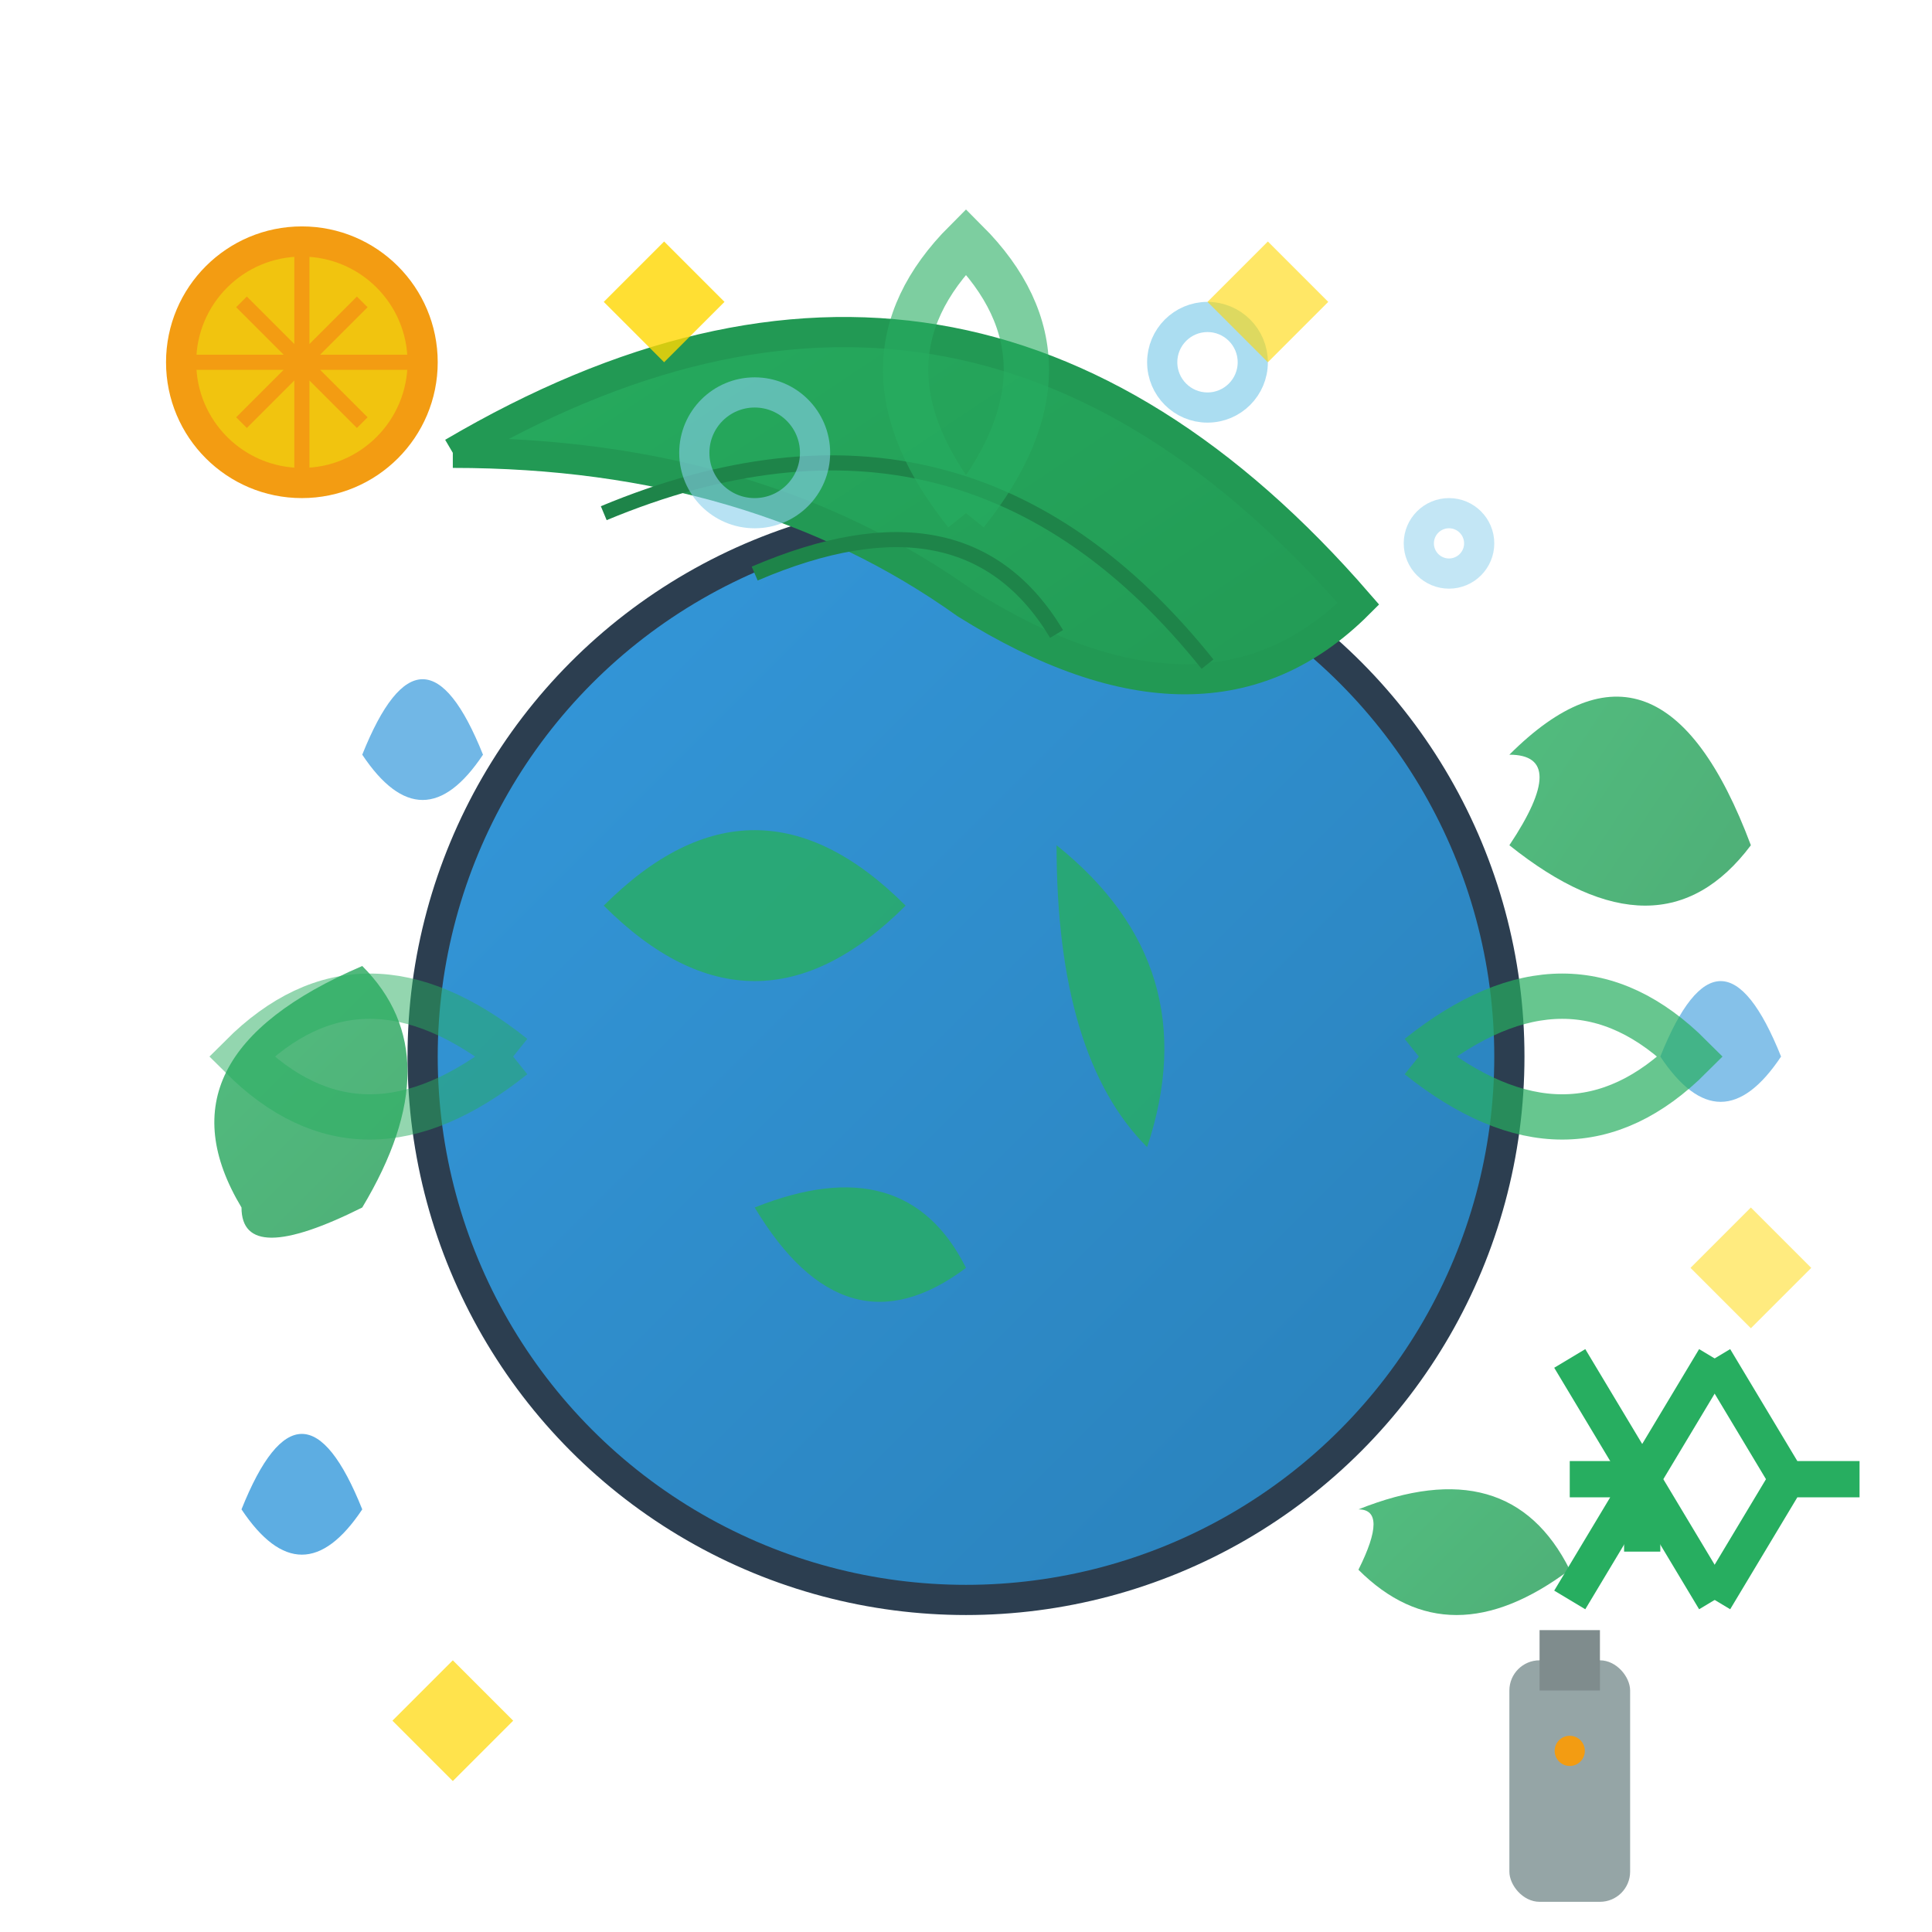 <svg width="64" height="64" viewBox="0 0 64 64" fill="none" xmlns="http://www.w3.org/2000/svg">
  <defs>
    <linearGradient id="leafGrad" x1="0%" y1="0%" x2="100%" y2="100%">
      <stop offset="0%" style="stop-color:#27ae60"/>
      <stop offset="100%" style="stop-color:#229954"/>
    </linearGradient>
    <linearGradient id="earthGrad" x1="0%" y1="0%" x2="100%" y2="100%">
      <stop offset="0%" style="stop-color:#3498db"/>
      <stop offset="100%" style="stop-color:#2980b9"/>
    </linearGradient>
  </defs>
  
  <!-- Earth/Globe -->
  <circle cx="32" cy="35" r="18" fill="url(#earthGrad)" stroke="#2c3e50" stroke-width="1"/>
  
  <!-- Continents on globe -->
  <path d="M20 30 Q25 25 30 30 Q25 35 20 30" fill="#27ae60" opacity="0.8"/>
  <path d="M35 28 Q40 32 38 38 Q35 35 35 28" fill="#27ae60" opacity="0.8"/>
  <path d="M25 40 Q30 38 32 42 Q28 45 25 40" fill="#27ae60" opacity="0.8"/>
  
  <!-- Large protective leaf -->
  <path d="M15 15 Q32 5 45 20 Q40 25 32 20 Q25 15 15 15" fill="url(#leafGrad)" stroke="#229954" stroke-width="1"/>
  
  <!-- Leaf veins -->
  <path d="M20 17 Q32 12 40 22" stroke="#1e8449" stroke-width="0.5" fill="none"/>
  <path d="M25 19 Q32 16 35 21" stroke="#1e8449" stroke-width="0.5" fill="none"/>
  
  <!-- Additional leaves around -->
  <path d="M50 25 Q55 20 58 28 Q55 32 50 28 Q52 25 50 25" fill="url(#leafGrad)" opacity="0.8"/>
  <path d="M8 40 Q5 35 12 32 Q15 35 12 40 Q8 42 8 40" fill="url(#leafGrad)" opacity="0.8"/>
  <path d="M45 50 Q50 48 52 52 Q48 55 45 52 Q46 50 45 50" fill="url(#leafGrad)" opacity="0.8"/>
  
  <!-- Eco-friendly cleaning elements -->
  <!-- Natural soap bubbles -->
  <circle cx="25" cy="15" r="2" fill="none" stroke="#87ceeb" stroke-width="1" opacity="0.6">
    <animate attributeName="r" values="2;3;2" dur="3s" repeatCount="indefinite"/>
    <animate attributeName="opacity" values="0.6;0.3;0.6" dur="3s" repeatCount="indefinite"/>
  </circle>
  <circle cx="40" cy="12" r="1.5" fill="none" stroke="#87ceeb" stroke-width="1" opacity="0.7">
    <animate attributeName="r" values="1.5;2.5;1.5" dur="2.5s" repeatCount="indefinite"/>
    <animate attributeName="opacity" values="0.7;0.3;0.7" dur="2.5s" repeatCount="indefinite"/>
  </circle>
  <circle cx="48" cy="18" r="1" fill="none" stroke="#87ceeb" stroke-width="1" opacity="0.5">
    <animate attributeName="r" values="1;2;1" dur="2s" repeatCount="indefinite"/>
    <animate attributeName="opacity" values="0.5;0.2;0.5" dur="2s" repeatCount="indefinite"/>
  </circle>
  
  <!-- Water droplets -->
  <path d="M12 25 Q14 20 16 25 Q14 28 12 25" fill="#3498db" opacity="0.7">
    <animate attributeName="opacity" values="0.7;0.3;0.7" dur="2s" repeatCount="indefinite"/>
  </path>
  <path d="M55 35 Q57 30 59 35 Q57 38 55 35" fill="#3498db" opacity="0.6">
    <animate attributeName="opacity" values="0.6;0.2;0.6" dur="2.5s" repeatCount="indefinite"/>
  </path>
  <path d="M8 50 Q10 45 12 50 Q10 53 8 50" fill="#3498db" opacity="0.8">
    <animate attributeName="opacity" values="0.8;0.4;0.8" dur="3s" repeatCount="indefinite"/>
  </path>
  
  <!-- Recycle symbol -->
  <g transform="translate(52, 45) scale(0.8)">
    <path d="M0 0 L3 5 L6 0 M3 5 L3 8" stroke="#27ae60" stroke-width="1.5" fill="none"/>
    <path d="M6 0 L9 5 L6 10 M9 5 L12 5" stroke="#27ae60" stroke-width="1.5" fill="none"/>
    <path d="M6 10 L3 5 L0 10 M3 5 L0 5" stroke="#27ae60" stroke-width="1.5" fill="none"/>
  </g>
  
  <!-- Natural cleaning ingredients -->
  <!-- Lemon slice -->
  <circle cx="10" cy="12" r="4" fill="#f1c40f" stroke="#f39c12" stroke-width="1"/>
  <path d="M6 12 L14 12 M10 8 L10 16 M8 10 L12 14 M8 14 L12 10" stroke="#f39c12" stroke-width="0.5"/>
  
  <!-- Vinegar bottle -->
  <rect x="50" y="55" width="4" height="8" rx="1" fill="#95a5a6"/>
  <rect x="51" y="54" width="2" height="2" fill="#7f8c8d"/>
  <circle cx="52" cy="58" r="0.5" fill="#f39c12"/>
  
  <!-- Sparkle effects -->
  <path d="M22 8 L24 10 L22 12 L20 10 Z" fill="#ffd700" opacity="0.8">
    <animate attributeName="opacity" values="0.8;0.3;0.8" dur="2s" repeatCount="indefinite"/>
  </path>
  <path d="M42 8 L44 10 L42 12 L40 10 Z" fill="#ffd700" opacity="0.6">
    <animate attributeName="opacity" values="0.6;0.2;0.6" dur="2.5s" repeatCount="indefinite"/>
  </path>
  <path d="M15 55 L17 57 L15 59 L13 57 Z" fill="#ffd700" opacity="0.7">
    <animate attributeName="opacity" values="0.7;0.2;0.7" dur="3s" repeatCount="indefinite"/>
  </path>
  <path d="M58 40 L60 42 L58 44 L56 42 Z" fill="#ffd700" opacity="0.5">
    <animate attributeName="opacity" values="0.5;0.1;0.5" dur="2.2s" repeatCount="indefinite"/>
  </path>
  
  <!-- Eco-friendly energy lines -->
  <path d="M32 17 Q28 12 32 8 Q36 12 32 17" stroke="#27ae60" stroke-width="1.5" fill="none" opacity="0.6">
    <animate attributeName="opacity" values="0.6;0.2;0.6" dur="3s" repeatCount="indefinite"/>
  </path>
  <path d="M17 35 Q12 31 8 35 Q12 39 17 35" stroke="#27ae60" stroke-width="1.5" fill="none" opacity="0.5">
    <animate attributeName="opacity" values="0.5;0.1;0.5" dur="2.5s" repeatCount="indefinite"/>
  </path>
  <path d="M47 35 Q52 31 56 35 Q52 39 47 35" stroke="#27ae60" stroke-width="1.5" fill="none" opacity="0.7">
    <animate attributeName="opacity" values="0.7;0.3;0.7" dur="2.8s" repeatCount="indefinite"/>
  </path>
</svg>

